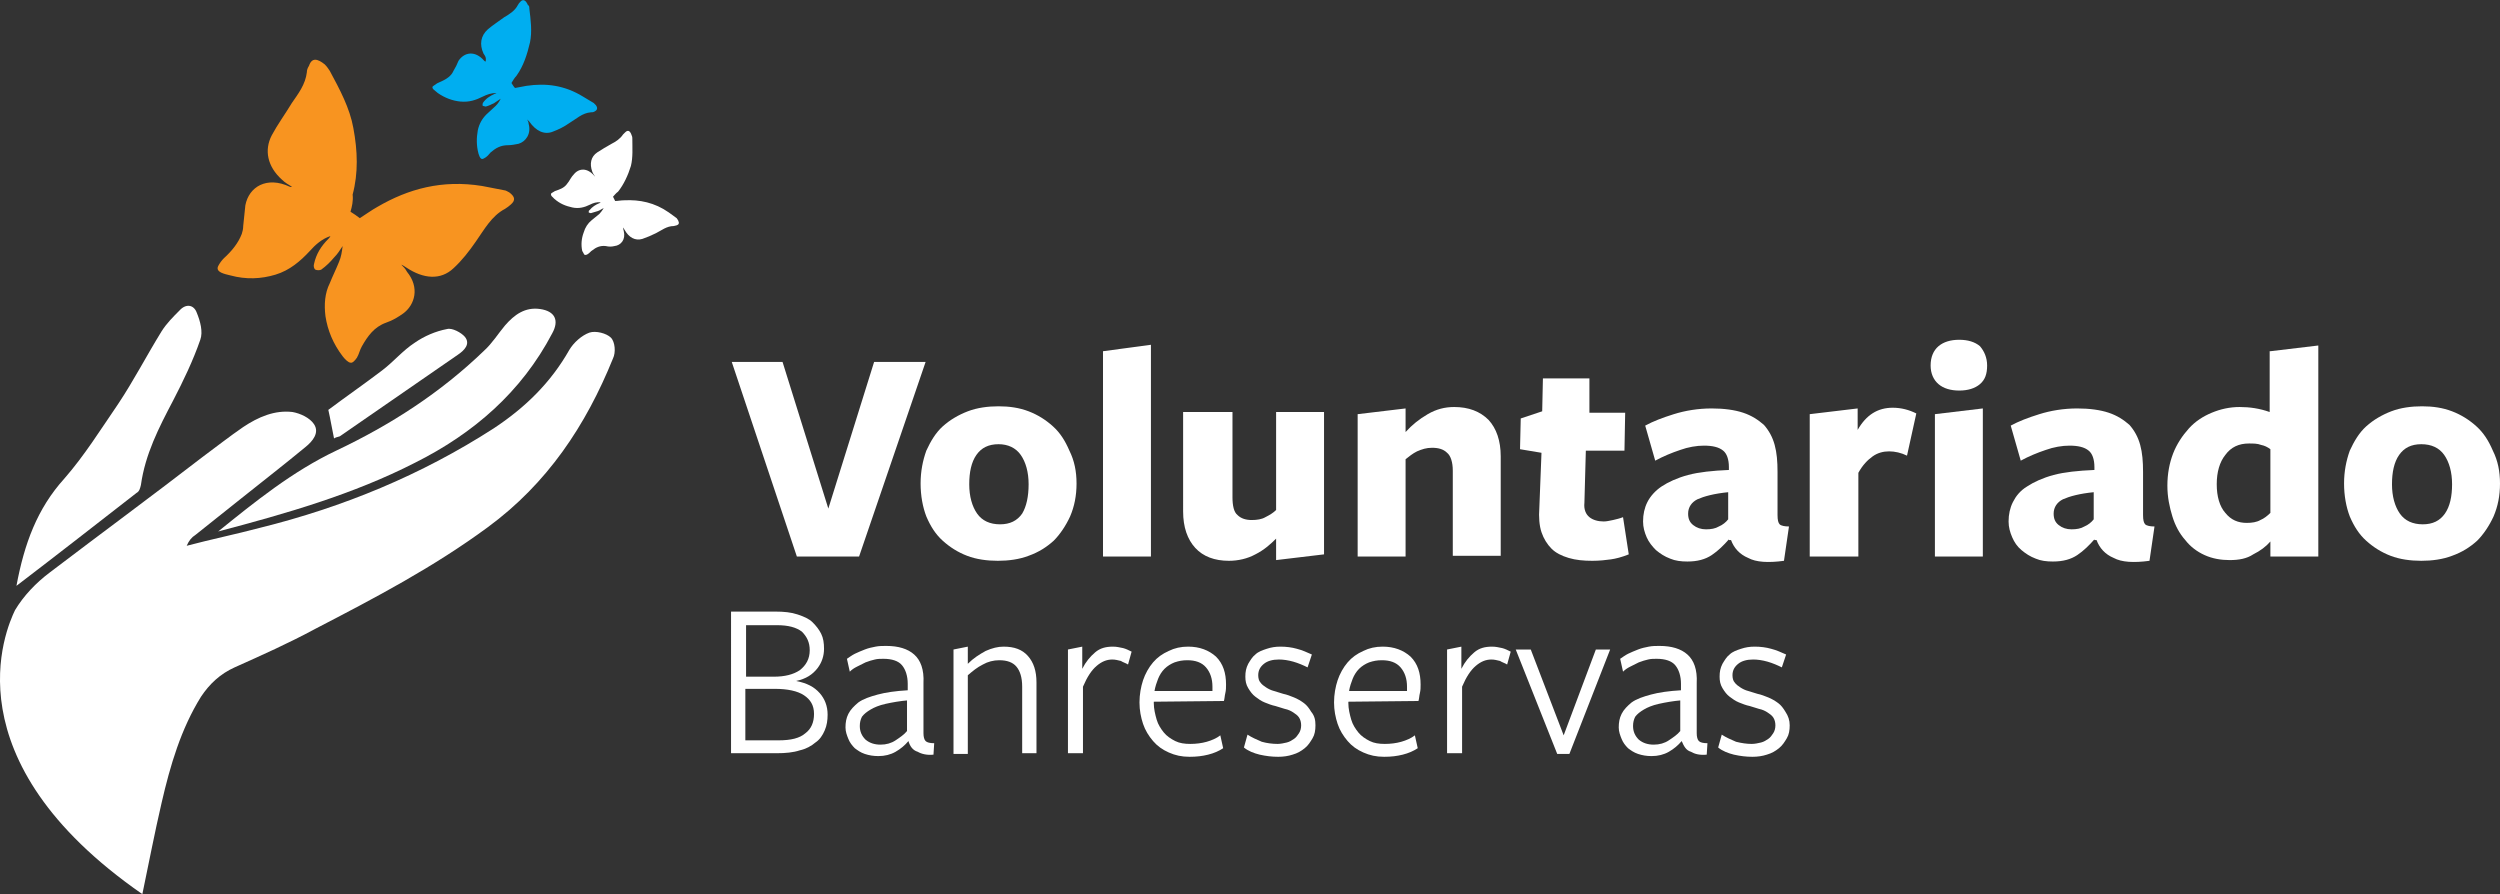 <!-- Generator: Adobe Illustrator 25.2.3, SVG Export Plug-In  -->
<svg version="1.1" xmlns="http://www.w3.org/2000/svg" xmlns:xlink="http://www.w3.org/1999/xlink" x="0px" y="0px" width="349.5px"
	 height="125px" viewBox="0 0 349.5 125" overflow="visible" enable-background="new 0 0 349.5 125" xml:space="preserve">
<rect x="0" y="0" width="349.5" height="125" fill="#333333" stroke="none"/>
<defs>
</defs>
<g>
	<g>
		<path fill="#F89420" d="M49,29.6c0.5,0.3,0.9,0.6,1.3,0.9c0.8-0.5,1.6-1.1,2.5-1.6c4.3-2.5,9-3.8,14.6-2.9c1,0.2,2.1,0.4,3.1,0.6
			c0.2,0,0.5,0.2,0.7,0.3c0.8,0.6,0.9,1.1,0.2,1.7c-0.2,0.2-0.5,0.4-0.8,0.6c-1.9,1-2.9,2.9-4.1,4.6c-0.9,1.3-1.9,2.6-3.1,3.7
			c-1.8,1.7-4.2,1.5-6.6-0.1c-0.2-0.1-0.4-0.3-0.7-0.4c0.3,0.3,0.6,0.6,0.8,1c1.8,2.2,1.1,4.6-0.5,5.8c-0.7,0.5-1.5,1-2.4,1.3
			c-1.7,0.6-2.6,1.9-3.4,3.3c-0.3,0.5-0.4,1.1-0.7,1.6c-0.2,0.3-0.6,0.8-0.9,0.7c-0.3,0-0.8-0.5-1.1-0.9c-1.3-1.7-2.1-3.6-2.4-5.6
			c-0.2-1.6-0.1-3.2,0.6-4.6c0.4-1,0.9-2,1.3-3c0.3-0.7,0.4-1.4,0.5-2.2c-0.4,0.6-0.7,1.1-1.2,1.6c-0.5,0.6-1.1,1.2-1.8,1.7
			c-0.2,0.1-0.6,0.1-0.8,0c-0.2-0.1-0.3-0.5-0.2-0.8c0.3-1.4,1-2.5,2-3.5c0.1-0.1,0.2-0.2,0.3-0.4c-1.2,0.4-2.1,1.2-2.9,2.1
			c-1.3,1.4-2.8,2.7-4.8,3.3c-2,0.6-4.1,0.7-6.3,0.1c-0.4-0.1-0.9-0.2-1.3-0.4c-0.4-0.2-0.6-0.5-0.4-0.9c0.2-0.4,0.5-0.8,0.8-1.1
			c1.1-1,2-2.1,2.5-3.4c0.1-0.3,0.2-0.7,0.2-1.1c0.1-1,0.2-1.9,0.3-2.9c0.5-2.6,3-4.1,6.2-2.6c0.1,0,0.2,0.1,0.3,0
			c-0.5-0.3-1-0.6-1.4-1c-2-1.8-2.5-4.1-1.4-6.2c0.8-1.5,1.9-3,2.8-4.5c0.9-1.3,1.9-2.6,2.1-4.3c0-0.3,0.1-0.6,0.3-0.9
			c0.4-1.2,1.2-1,2.2-0.2c0.3,0.3,0.5,0.6,0.7,0.9c1.4,2.6,2.8,5.2,3.3,8c0.6,3.2,0.7,6.3-0.1,9.3C49.4,28.1,49.2,28.9,49,29.6"/>
		<path fill="#00AEF0" d="M71.5,11.6c0.2,0.3,0.3,0.5,0.5,0.7c0.5-0.1,1-0.2,1.6-0.3c2.7-0.4,5.3-0.1,7.9,1.5c0.5,0.3,1,0.6,1.5,0.9
			c0.1,0.1,0.2,0.2,0.3,0.3c0.3,0.4,0.2,0.7-0.2,0.9c-0.2,0.1-0.3,0.1-0.5,0.1c-1.2,0.1-2,0.9-3,1.5c-0.7,0.5-1.5,0.9-2.3,1.2
			c-1.2,0.5-2.4-0.1-3.3-1.4c-0.1-0.1-0.2-0.2-0.3-0.3c0.1,0.2,0.2,0.4,0.2,0.6c0.4,1.4-0.4,2.5-1.4,2.8c-0.5,0.1-1,0.2-1.5,0.2
			c-1,0-1.7,0.4-2.4,1c-0.2,0.2-0.4,0.5-0.7,0.7c-0.2,0.1-0.4,0.3-0.6,0.2c-0.2-0.1-0.3-0.4-0.4-0.7c-0.3-1.1-0.3-2.2-0.1-3.3
			c0.2-0.9,0.6-1.6,1.2-2.2c0.4-0.4,0.9-0.8,1.3-1.2c0.3-0.3,0.5-0.6,0.7-1c-0.3,0.2-0.6,0.4-0.9,0.6c-0.4,0.2-0.8,0.4-1.2,0.5
			c-0.1,0-0.3-0.1-0.4-0.1c-0.1-0.1,0-0.3,0-0.4c0.4-0.6,1-1,1.7-1.3c0.1,0,0.2-0.1,0.2-0.1c-0.7,0-1.3,0.2-1.9,0.5
			c-1,0.5-1.9,0.8-3.1,0.7c-1.1-0.1-2.2-0.5-3.2-1.2c-0.2-0.2-0.4-0.3-0.6-0.5c-0.2-0.2-0.2-0.4,0-0.5c0.2-0.1,0.4-0.3,0.6-0.4
			c0.7-0.3,1.4-0.6,1.9-1.2c0.1-0.1,0.2-0.3,0.3-0.5c0.3-0.5,0.5-0.9,0.7-1.4c0.8-1.2,2.3-1.5,3.6,0c0,0,0.1,0.1,0.2,0.1
			C68,8,67.8,7.8,67.6,7.5C67,6.2,67.2,5,68.2,4.1c0.7-0.6,1.5-1.1,2.3-1.7C71.2,2,72,1.5,72.4,0.7c0.1-0.2,0.2-0.3,0.3-0.4
			c0.4-0.5,0.8-0.3,1.1,0.4C74,0.8,74,1,74,1.2c0.2,1.6,0.4,3.2,0.1,4.7c-0.4,1.7-0.9,3.3-1.9,4.7C71.9,10.9,71.7,11.3,71.5,11.6"/>
		<path fill="#FFFFFF" d="M85.7,27.5c0.1,0.2,0.2,0.4,0.3,0.6c0.4,0,0.8-0.1,1.3-0.1c2.1-0.1,4.2,0.3,6.2,1.7
			c0.4,0.3,0.7,0.5,1.1,0.8c0.1,0.1,0.1,0.2,0.2,0.3c0.2,0.4,0.1,0.6-0.2,0.7c-0.1,0-0.3,0.1-0.4,0.1c-1,0-1.7,0.6-2.5,1
			c-0.6,0.3-1.3,0.6-1.9,0.8c-1,0.3-1.9-0.2-2.5-1.3c-0.1-0.1-0.1-0.2-0.2-0.3c0,0.2,0.1,0.4,0.1,0.5c0.3,1.2-0.4,2-1.3,2.1
			c-0.4,0.1-0.8,0.1-1.2,0c-0.8-0.1-1.4,0.2-1.9,0.6c-0.2,0.1-0.4,0.4-0.6,0.5c-0.1,0.1-0.4,0.2-0.5,0.1c-0.1-0.1-0.2-0.4-0.3-0.5
			c-0.2-0.9-0.1-1.8,0.2-2.6c0.2-0.7,0.6-1.3,1.1-1.7c0.4-0.3,0.7-0.6,1.1-0.9c0.2-0.2,0.4-0.5,0.6-0.8c-0.3,0.1-0.5,0.3-0.8,0.4
			c-0.3,0.1-0.7,0.2-1,0.3c-0.1,0-0.3-0.1-0.3-0.1c0-0.1,0-0.3,0.1-0.3c0.4-0.5,0.9-0.8,1.4-1c0.1,0,0.1-0.1,0.2-0.1
			c-0.6-0.1-1.1,0.1-1.5,0.3C81.7,29,80.9,29.2,80,29c-0.9-0.2-1.7-0.5-2.5-1.2c-0.1-0.1-0.3-0.3-0.4-0.4c-0.1-0.2-0.1-0.3,0-0.4
			c0.2-0.1,0.3-0.2,0.5-0.3c0.6-0.2,1.2-0.4,1.6-0.9c0.1-0.1,0.2-0.3,0.3-0.4c0.2-0.3,0.4-0.7,0.7-1c0.7-0.9,1.9-1,2.9,0.2
			c0,0,0.1,0.1,0.1,0.1c-0.1-0.2-0.3-0.4-0.4-0.7c-0.4-1.1-0.2-2.1,0.7-2.7c0.6-0.4,1.3-0.8,2-1.2c0.6-0.3,1.2-0.7,1.6-1.3
			c0.1-0.1,0.2-0.2,0.3-0.3c0.4-0.4,0.7-0.2,0.9,0.4c0.1,0.2,0.1,0.3,0.1,0.5c0,1.3,0.1,2.6-0.2,3.8c-0.4,1.3-1,2.6-1.8,3.6
			C86.1,27,85.9,27.3,85.7,27.5"/>
		<path fill="#FFFFFF" d="M30.5,74.3C35.7,70.1,40.9,65.9,47,63c7.6-3.6,14.6-8.1,20.7-14c1.1-1,1.9-2.3,2.9-3.5
			c1.3-1.5,2.8-2.6,4.9-2.3c2.1,0.3,2.7,1.6,1.7,3.4c-4.3,8.2-11,14-19.2,18.1C49.4,69.1,40,71.8,30.5,74.3"/>
		<path fill="#FFFFFF" d="M2.3,81.9C3.4,76,5.2,71.1,9,66.9c2.8-3.2,5.1-6.9,7.5-10.4c2.2-3.3,4-6.8,6.1-10.2c0.7-1.1,1.6-2,2.5-2.9
			c0.9-1,2-0.8,2.4,0.3c0.5,1.2,0.9,2.7,0.5,3.8c-1,2.9-2.4,5.8-3.8,8.5c-2,3.8-3.9,7.5-4.5,11.8c-0.1,0.4-0.2,0.9-0.6,1.1
			C13.7,73.1,8.2,77.4,2.3,81.9"/>
		<path fill="#FFFFFF" d="M46.7,61.3c-0.3-1.4-0.5-2.7-0.8-4c2.4-1.8,5-3.6,7.5-5.5c1.6-1.2,2.9-2.8,4.6-3.9
			c1.3-0.9,2.9-1.6,4.5-1.9c0.7-0.2,2,0.5,2.5,1.1c0.8,1-0.1,1.9-1,2.5c-5.5,3.8-11,7.6-16.5,11.4C47.1,61.1,46.8,61.2,46.7,61.3"/>
		<path fill="#FFFFFF" d="M85.4,47.2c-0.6-0.6-2.1-1-3-0.7c-1.1,0.4-2.2,1.4-2.8,2.4c-2.6,4.6-6.2,8.1-10.6,11
			c-10.1,6.5-21,11-32.7,13.9c-3.4,0.9-6.8,1.6-10.2,2.5c0.3-0.7,0.7-1.2,1.2-1.5c2.1-1.7,4.3-3.4,6.4-5.1c3-2.4,6.1-4.8,9-7.2
			c1-0.8,2-2,1.2-3.2c-0.6-0.9-1.9-1.5-3-1.7c-2.5-0.3-4.8,0.7-6.9,2.1c-1.9,1.3-3.8,2.8-5.7,4.2C21.3,69.3,14.1,74.6,7,80
			c-2,1.5-3.7,3.3-4.9,5.3C0.8,88-7.2,106.2,19.9,125c0.9-4.3,1.7-8.5,2.7-12.8c1.2-5.2,2.7-10.3,5.5-14.8c1.2-1.8,2.7-3.2,4.7-4.1
			c3.8-1.7,7.6-3.4,11.3-5.4c8.3-4.3,16.5-8.6,24.1-14.2c8.3-6.1,13.7-14.2,17.5-23.6C86.1,49.3,86,47.8,85.4,47.2"/>
	</g>
	<g>
		<polygon fill="#FFFFFF" points="120.1,77.8 111.4,77.8 102.3,50.6 109.4,50.6 115.8,71.1 122.2,50.6 129.4,50.6 		"/>
		<g>
			<path fill="#FFFFFF" d="M143.8,67.7c0-1.7-0.4-3.1-1.1-4.1c-0.7-1-1.8-1.5-3.1-1.5c-1.4,0-2.4,0.5-3.1,1.5c-0.7,1-1,2.4-1,4.1
				c0,1.7,0.4,3.1,1.1,4.1c0.7,1,1.8,1.5,3.2,1.5c1.4,0,2.4-0.5,3.1-1.5C143.5,70.8,143.8,69.4,143.8,67.7 M150.5,67.6
				c0,1.7-0.3,3.2-0.9,4.6c-0.6,1.3-1.4,2.5-2.3,3.4c-1,0.9-2.1,1.6-3.5,2.1c-1.3,0.5-2.8,0.7-4.3,0.7c-1.5,0-3-0.2-4.3-0.7
				c-1.3-0.5-2.4-1.2-3.4-2.1c-1-0.9-1.7-2-2.3-3.4c-0.5-1.3-0.8-2.9-0.8-4.6c0-1.7,0.3-3.2,0.8-4.6c0.6-1.3,1.3-2.5,2.3-3.4
				c1-0.9,2.2-1.6,3.5-2.1c1.3-0.5,2.8-0.7,4.3-0.7c1.5,0,2.9,0.2,4.2,0.7c1.3,0.5,2.4,1.2,3.4,2.1c1,0.9,1.7,2,2.3,3.4
				C150.2,64.4,150.5,65.9,150.5,67.6"/>
		</g>
		<polygon fill="#FFFFFF" points="154.2,77.8 154.2,49.1 160.9,48.2 160.9,77.8 		"/>
		<path fill="#FFFFFF" d="M172.3,57.6v11.9c0,1.2,0.2,2.1,0.7,2.5c0.5,0.5,1.2,0.7,2,0.7c0.7,0,1.4-0.1,1.9-0.4
			c0.6-0.3,1.1-0.6,1.5-1V57.6h6.7v19.9l-6.7,0.8v-3c-0.8,0.8-1.7,1.6-2.9,2.2c-1.1,0.6-2.4,0.9-3.7,0.9c-2,0-3.6-0.6-4.7-1.8
			c-1.1-1.2-1.7-2.9-1.7-5.1V57.6H172.3z"/>
		<path fill="#FFFFFF" d="M203.1,77.8V65.8c0-1.2-0.3-2.1-0.8-2.5c-0.5-0.5-1.2-0.7-2.1-0.7c-0.8,0-1.4,0.2-2.1,0.5
			c-0.6,0.3-1.1,0.7-1.6,1.1v13.6h-6.7V57.9l6.7-0.8l0,3.3c0.9-1,1.9-1.8,3.1-2.5c1.2-0.7,2.4-1,3.7-1c2,0,3.6,0.6,4.8,1.8
			c1.1,1.2,1.7,2.9,1.7,5.1v13.9H203.1z"/>
		<path fill="#FFFFFF" d="M225.2,78.2c-0.7,0.1-1.6,0.2-2.6,0.2c-1.2,0-2.3-0.1-3.3-0.4c-1-0.3-1.8-0.7-2.4-1.3
			c-0.6-0.6-1.1-1.4-1.4-2.3c-0.3-0.9-0.4-2.1-0.3-3.4l0.3-7.7l-3-0.5l0.1-4.3l3-1l0.1-4.6h6.5l0,4.8h5l-0.1,5.3h-5.4l-0.2,7.3
			c-0.1,0.9,0.2,1.6,0.7,2c0.5,0.4,1.2,0.6,2,0.6c0.4,0,0.8-0.1,1.3-0.2c0.4-0.1,0.9-0.2,1.4-0.4l0.8,5.2
			C226.7,77.9,225.9,78.1,225.2,78.2"/>
		<path fill="#FFFFFF" d="M241.7,68.8c-2.1,0.2-3.5,0.6-4.4,1c-0.8,0.4-1.3,1.1-1.3,2c0,0.7,0.2,1.2,0.7,1.6
			c0.5,0.4,1.1,0.6,1.8,0.6c0.7,0,1.3-0.1,1.8-0.4c0.5-0.2,1-0.6,1.3-1V68.8z M241.7,75.4c-0.7,0.8-1.5,1.6-2.4,2.2
			c-0.9,0.6-2,0.9-3.4,0.9c-0.9,0-1.7-0.1-2.4-0.4c-0.8-0.3-1.4-0.7-2-1.2c-0.5-0.5-1-1.1-1.3-1.8c-0.3-0.7-0.5-1.4-0.5-2.2
			c0-1,0.2-1.9,0.6-2.7c0.4-0.8,1.1-1.6,2-2.2c0.9-0.6,2.2-1.2,3.7-1.6c1.5-0.4,3.4-0.6,5.7-0.7v-0.4c0-1.1-0.3-1.9-0.8-2.3
			c-0.6-0.5-1.5-0.7-2.7-0.7c-1,0-2.2,0.2-3.3,0.6c-1.2,0.4-2.4,0.9-3.5,1.5l-1.4-4.9c1.1-0.6,2.4-1.1,4-1.6
			c1.6-0.5,3.4-0.8,5.3-0.8c1.7,0,3.2,0.2,4.4,0.6c1.2,0.4,2.1,1,2.9,1.7c0.7,0.8,1.2,1.7,1.5,2.8c0.3,1.1,0.4,2.3,0.4,3.8l0,6
			c0,0.7,0.1,1.1,0.3,1.3c0.2,0.2,0.7,0.3,1.3,0.3l-0.7,4.8c-2.2,0.3-3.9,0.2-5-0.4c-1.2-0.5-2-1.4-2.4-2.5H241.7z"/>
		<path fill="#FFFFFF" d="M259.8,77.8H253V57.9l6.7-0.8v3c1.2-2.1,2.8-3.1,4.9-3.1c1.2,0,2.3,0.3,3.3,0.8l-1.3,5.9
			c-0.8-0.4-1.7-0.6-2.5-0.6c-0.8,0-1.6,0.2-2.3,0.7c-0.7,0.5-1.4,1.2-2,2.3V77.8z"/>
		<path fill="#FFFFFF" d="M270.5,77.8V57.9l6.7-0.8v20.7H270.5z M277.8,51.1c0,1.2-0.3,2-1,2.6c-0.7,0.6-1.7,0.9-2.9,0.9
			c-1.2,0-2.2-0.3-2.9-0.9c-0.7-0.6-1.1-1.5-1.1-2.6c0-1.2,0.4-2.1,1.1-2.7c0.7-0.6,1.7-0.9,2.9-0.9c1.2,0,2.2,0.3,2.9,0.9
			C277.4,49.1,277.8,50,277.8,51.1"/>
		<path fill="#FFFFFF" d="M292.8,68.8c-2.1,0.2-3.5,0.6-4.4,1c-0.8,0.4-1.3,1.1-1.3,2c0,0.7,0.2,1.2,0.7,1.6
			c0.5,0.4,1.1,0.6,1.8,0.6c0.7,0,1.3-0.1,1.8-0.4c0.5-0.2,1-0.6,1.3-1V68.8z M292.8,75.4c-0.7,0.8-1.5,1.6-2.4,2.2
			c-0.9,0.6-2,0.9-3.4,0.9c-0.9,0-1.7-0.1-2.4-0.4c-0.8-0.3-1.4-0.7-2-1.2c-0.6-0.5-1-1.1-1.3-1.8c-0.3-0.7-0.5-1.4-0.5-2.2
			c0-1,0.2-1.9,0.6-2.7c0.4-0.8,1-1.6,2-2.2c0.9-0.6,2.2-1.2,3.7-1.6c1.5-0.4,3.4-0.6,5.7-0.7v-0.4c0-1.1-0.3-1.9-0.8-2.3
			c-0.6-0.5-1.5-0.7-2.7-0.7c-1,0-2.2,0.2-3.3,0.6c-1.2,0.4-2.4,0.9-3.5,1.5l-1.4-4.9c1.1-0.6,2.4-1.1,4-1.6
			c1.6-0.5,3.4-0.8,5.3-0.8c1.7,0,3.2,0.2,4.4,0.6c1.2,0.4,2.1,1,2.9,1.7c0.7,0.8,1.2,1.7,1.5,2.8c0.3,1.1,0.4,2.3,0.4,3.8l0,6
			c0,0.7,0.1,1.1,0.3,1.3c0.2,0.2,0.7,0.3,1.3,0.3l-0.7,4.8c-2.2,0.3-3.9,0.2-5-0.4c-1.2-0.5-2-1.4-2.4-2.5H292.8z"/>
		<path fill="#FFFFFF" d="M317.4,62.8c-0.4-0.3-0.8-0.5-1.3-0.6c-0.5-0.2-1.1-0.2-1.7-0.2c-1.4,0-2.5,0.5-3.3,1.6
			c-0.8,1-1.2,2.4-1.2,4.1c0,1.7,0.4,3.1,1.2,4c0.8,1,1.8,1.4,3,1.4c0.7,0,1.4-0.1,1.9-0.4c0.5-0.2,1-0.6,1.4-1V62.8z M317.4,49.1
			l6.7-0.8v29.5h-6.7l0-2.1c-0.6,0.7-1.4,1.3-2.4,1.8c-0.9,0.6-2,0.8-3.3,0.8c-1.2,0-2.4-0.2-3.5-0.7c-1.1-0.5-2-1.2-2.7-2.1
			c-0.8-0.9-1.4-2-1.8-3.3c-0.4-1.3-0.7-2.7-0.7-4.3c0-1.7,0.3-3.2,0.8-4.5c0.5-1.3,1.3-2.5,2.2-3.5c0.9-1,2-1.7,3.2-2.2
			c1.2-0.5,2.5-0.8,3.9-0.8c1.4,0,2.8,0.2,4.2,0.7V49.1z"/>
		<path fill="#FFFFFF" d="M342.8,67.7c0-1.7-0.4-3.1-1.1-4.1c-0.7-1-1.8-1.5-3.2-1.5c-1.4,0-2.4,0.5-3.1,1.5c-0.7,1-1,2.4-1,4.1
			c0,1.7,0.4,3.1,1.1,4.1c0.7,1,1.8,1.5,3.2,1.5c1.4,0,2.4-0.5,3.1-1.5C342.5,70.8,342.8,69.4,342.8,67.7 M349.5,67.6
			c0,1.7-0.3,3.2-0.9,4.6c-0.6,1.3-1.4,2.5-2.3,3.4c-1,0.9-2.1,1.6-3.5,2.1c-1.3,0.5-2.8,0.7-4.3,0.7c-1.5,0-3-0.2-4.3-0.7
			c-1.3-0.5-2.4-1.2-3.4-2.1s-1.7-2-2.3-3.4c-0.5-1.3-0.8-2.9-0.8-4.6c0-1.7,0.3-3.2,0.8-4.6c0.6-1.3,1.3-2.5,2.3-3.4
			c1-0.9,2.2-1.6,3.5-2.1c1.3-0.5,2.8-0.7,4.3-0.7c1.5,0,2.9,0.2,4.2,0.7c1.3,0.5,2.4,1.2,3.4,2.1c1,0.9,1.7,2,2.3,3.4
			C349.2,64.4,349.5,65.9,349.5,67.6"/>
	</g>
	<g>
		<path fill="#FFFFFF" d="M113.8,99.8c0-1.2-0.5-2-1.4-2.6c-0.9-0.6-2.3-0.9-4.1-0.9h-4.1v7.2h4.6c1.8,0,3-0.3,3.8-1
			C113.4,101.9,113.8,101,113.8,99.8 M113.2,90.9c0-1.1-0.4-1.9-1.1-2.6c-0.8-0.6-1.9-0.9-3.5-0.9h-4.3v7.2h3.9
			c1.5,0,2.7-0.3,3.6-0.9C112.7,93,113.2,92.1,113.2,90.9 M111.3,95.2c1.5,0.3,2.5,0.8,3.3,1.7c0.7,0.8,1.1,1.8,1.1,3
			c0,0.8-0.1,1.5-0.4,2.2c-0.3,0.7-0.7,1.3-1.3,1.7c-0.6,0.5-1.3,0.9-2.2,1.1c-0.9,0.3-2,0.4-3.2,0.4h-6.4V85.5h6.2
			c1.2,0,2.2,0.1,3.1,0.4c0.9,0.3,1.6,0.6,2.1,1.1c0.5,0.5,0.9,1,1.2,1.6c0.3,0.6,0.4,1.3,0.4,2.1c0,1-0.3,1.9-0.9,2.7
			C113.6,94.3,112.7,94.9,111.3,95.2"/>
		<path fill="#FFFFFF" d="M127,97.9c-1.2,0.1-2.3,0.3-3.2,0.5c-0.9,0.2-1.6,0.5-2.1,0.8c-0.5,0.3-0.9,0.6-1.2,1
			c-0.2,0.4-0.3,0.8-0.3,1.3c0,0.8,0.3,1.4,0.8,1.9c0.6,0.5,1.3,0.7,2.1,0.7c0.8,0,1.5-0.2,2.1-0.6c0.6-0.4,1.2-0.8,1.6-1.3V97.9z
			 M127,103.6c-0.5,0.6-1.1,1.1-1.8,1.5c-0.7,0.4-1.5,0.6-2.4,0.6c-0.7,0-1.3-0.1-1.9-0.3c-0.6-0.2-1-0.5-1.4-0.8
			c-0.4-0.4-0.7-0.8-0.9-1.3c-0.2-0.5-0.4-1-0.4-1.6c0-0.7,0.1-1.3,0.4-1.9c0.3-0.6,0.8-1.1,1.4-1.6c0.7-0.5,1.6-0.8,2.7-1.1
			c1.1-0.3,2.5-0.5,4.2-0.6v-0.9c0-1.1-0.3-2-0.8-2.6c-0.5-0.6-1.4-0.9-2.6-0.9c-0.4,0-0.8,0-1.2,0.1c-0.4,0.1-0.8,0.2-1.3,0.4
			c-0.4,0.2-0.8,0.4-1.2,0.6c-0.4,0.2-0.7,0.4-1,0.7l-0.4-1.8c0.3-0.2,0.7-0.5,1.1-0.7c0.4-0.2,0.9-0.4,1.4-0.6
			c0.5-0.2,1-0.3,1.5-0.4c0.5-0.1,1-0.1,1.5-0.1c1.7,0,3,0.4,3.9,1.2c0.9,0.8,1.4,2.1,1.3,4v7c0,0.5,0.1,0.9,0.3,1.1
			c0.2,0.2,0.6,0.3,1.2,0.3l-0.1,1.6c-0.9,0.1-1.7-0.1-2.2-0.4C127.6,104.9,127.2,104.3,127,103.6L127,103.6z"/>
		<path fill="#FFFFFF" d="M142.9,105.3V96c0-1.3-0.3-2.2-0.8-2.8c-0.5-0.6-1.3-0.9-2.4-0.9c-0.8,0-1.6,0.2-2.3,0.6
			c-0.8,0.4-1.4,0.9-2.1,1.5v11h-2V90.8l2-0.4l0,2.4c0.8-0.8,1.6-1.3,2.5-1.8c0.9-0.4,1.7-0.6,2.5-0.6c1.5,0,2.6,0.4,3.4,1.3
			c0.8,0.9,1.2,2.1,1.2,3.7v9.9H142.9z"/>
		<path fill="#FFFFFF" d="M151.3,105.3h-2V90.8l2-0.4v3.1c0.5-1,1.1-1.7,1.8-2.3c0.7-0.6,1.5-0.8,2.5-0.8c0.5,0,0.9,0.1,1.4,0.2
			c0.4,0.1,0.8,0.3,1.2,0.5l-0.5,1.8c-0.3-0.2-0.7-0.3-1-0.5c-0.4-0.1-0.8-0.2-1.2-0.2c-0.8,0-1.5,0.3-2.2,0.9
			c-0.7,0.6-1.3,1.5-1.9,2.9V105.3z"/>
		<path fill="#FFFFFF" d="M169.5,96.6c0-0.1,0-0.2,0-0.3v-0.3c0-1.1-0.3-2-0.9-2.7c-0.6-0.7-1.5-1-2.6-1c-0.7,0-1.2,0.1-1.8,0.3
			c-0.5,0.2-1,0.5-1.4,0.9c-0.4,0.4-0.7,0.9-0.9,1.4c-0.2,0.5-0.4,1.1-0.5,1.7L169.5,96.6z M161.3,98.3c0,0.8,0.2,1.6,0.4,2.3
			c0.2,0.7,0.6,1.3,1,1.8c0.4,0.5,1,0.9,1.6,1.2c0.6,0.3,1.3,0.4,2.1,0.4c0.8,0,1.6-0.1,2.3-0.3c0.7-0.2,1.4-0.5,1.9-0.9l0.4,1.8
			c-0.6,0.4-1.3,0.7-2.1,0.9c-0.8,0.2-1.6,0.3-2.6,0.3c-1.1,0-2-0.2-2.9-0.6c-0.9-0.4-1.6-0.9-2.2-1.6c-0.6-0.7-1.1-1.5-1.4-2.4
			c-0.3-0.9-0.5-1.9-0.5-3c0-1.1,0.2-2.2,0.5-3.1c0.3-0.9,0.8-1.8,1.4-2.5c0.6-0.7,1.3-1.2,2.2-1.6c0.8-0.4,1.7-0.6,2.7-0.6
			c1.6,0,2.9,0.5,3.9,1.4c1,1,1.4,2.3,1.4,3.9c0,0.4,0,0.8-0.1,1.2c-0.1,0.4-0.1,0.8-0.2,1.1l-9.8,0.1V98.3z"/>
		<path fill="#FFFFFF" d="M183.9,101.4c0,0.7-0.1,1.3-0.4,1.8c-0.3,0.5-0.6,1-1.1,1.4c-0.5,0.4-1,0.7-1.7,0.9
			c-0.6,0.2-1.3,0.3-2,0.3c-0.9,0-1.7-0.1-2.6-0.3c-0.8-0.2-1.6-0.5-2.2-1l0.5-1.8c0.6,0.4,1.3,0.7,2,1c0.7,0.2,1.5,0.3,2.2,0.3
			c0.4,0,0.9-0.1,1.3-0.2c0.4-0.1,0.7-0.3,1-0.5c0.3-0.2,0.5-0.5,0.7-0.8c0.2-0.3,0.3-0.7,0.3-1.1c0-0.4-0.1-0.8-0.3-1.1
			c-0.2-0.3-0.5-0.5-0.8-0.7c-0.3-0.2-0.7-0.4-1.2-0.5c-0.4-0.1-0.9-0.3-1.3-0.4c-0.5-0.1-1-0.3-1.5-0.5c-0.5-0.2-0.9-0.5-1.3-0.8
			c-0.4-0.3-0.7-0.7-1-1.2c-0.3-0.5-0.4-1-0.4-1.6c0-0.7,0.1-1.2,0.4-1.8c0.3-0.5,0.6-1,1-1.3c0.4-0.4,1-0.6,1.6-0.8
			c0.6-0.2,1.2-0.3,1.9-0.3c0.8,0,1.6,0.1,2.3,0.3c0.8,0.2,1.4,0.5,2.1,0.8l-0.6,1.8c-0.6-0.3-1.3-0.6-2-0.8c-0.7-0.2-1.4-0.3-2-0.3
			c-0.9,0-1.6,0.2-2.1,0.6c-0.5,0.4-0.8,0.9-0.8,1.6c0,0.4,0.1,0.8,0.3,1c0.2,0.3,0.5,0.5,0.8,0.7c0.3,0.2,0.7,0.4,1.1,0.5
			c0.4,0.1,0.9,0.3,1.3,0.4c0.5,0.1,1,0.3,1.5,0.5c0.5,0.2,1,0.5,1.4,0.8c0.4,0.3,0.7,0.7,1,1.2
			C183.8,100.1,183.9,100.7,183.9,101.4"/>
		<path fill="#FFFFFF" d="M196.7,96.6c0-0.1,0-0.2,0-0.3v-0.3c0-1.1-0.3-2-0.9-2.7c-0.6-0.7-1.5-1-2.6-1c-0.7,0-1.2,0.1-1.8,0.3
			c-0.5,0.2-1,0.5-1.4,0.9c-0.4,0.4-0.7,0.9-0.9,1.4c-0.2,0.5-0.4,1.1-0.5,1.7L196.7,96.6z M188.5,98.3c0,0.8,0.2,1.6,0.4,2.3
			c0.2,0.7,0.6,1.3,1,1.8s1,0.9,1.6,1.2c0.6,0.3,1.3,0.4,2.1,0.4c0.8,0,1.6-0.1,2.3-0.3c0.7-0.2,1.4-0.5,1.9-0.9l0.4,1.8
			c-0.6,0.4-1.3,0.7-2.1,0.9c-0.8,0.2-1.6,0.3-2.6,0.3c-1.1,0-2-0.2-2.9-0.6c-0.9-0.4-1.6-0.9-2.2-1.6c-0.6-0.7-1.1-1.5-1.4-2.4
			c-0.3-0.9-0.5-1.9-0.5-3c0-1.1,0.2-2.2,0.5-3.1c0.3-0.9,0.8-1.8,1.4-2.5c0.6-0.7,1.3-1.2,2.2-1.6c0.8-0.4,1.7-0.6,2.7-0.6
			c1.6,0,2.9,0.5,3.9,1.4c1,1,1.4,2.3,1.4,3.9c0,0.4,0,0.8-0.1,1.2c-0.1,0.4-0.1,0.8-0.2,1.1l-9.8,0.1V98.3z"/>
		<path fill="#FFFFFF" d="M204.3,105.3h-2V90.8l2-0.4v3.1c0.5-1,1.1-1.7,1.8-2.3c0.7-0.6,1.5-0.8,2.5-0.8c0.5,0,0.9,0.1,1.4,0.2
			c0.4,0.1,0.8,0.3,1.2,0.5l-0.5,1.8c-0.3-0.2-0.7-0.3-1-0.5c-0.4-0.1-0.8-0.2-1.2-0.2c-0.8,0-1.5,0.3-2.2,0.9
			c-0.7,0.6-1.3,1.5-1.9,2.9V105.3z"/>
		<polygon fill="#FFFFFF" points="219.4,105.4 217.7,105.4 211.9,90.8 214,90.8 218.6,102.8 223.1,90.8 225.1,90.8 		"/>
		<g>
			<path fill="#FFFFFF" d="M235.1,97.9c-1.2,0.1-2.3,0.3-3.2,0.5c-0.9,0.2-1.6,0.5-2.1,0.8c-0.5,0.3-0.9,0.6-1.2,1
				c-0.2,0.4-0.3,0.8-0.3,1.3c0,0.8,0.3,1.4,0.8,1.9c0.6,0.5,1.3,0.7,2.1,0.7c0.8,0,1.5-0.2,2.1-0.6c0.6-0.4,1.2-0.8,1.6-1.3V97.9z
				 M235.1,103.6c-0.5,0.6-1.1,1.1-1.8,1.5c-0.7,0.4-1.5,0.6-2.4,0.6c-0.7,0-1.3-0.1-1.9-0.3c-0.6-0.2-1-0.5-1.4-0.8
				c-0.4-0.4-0.7-0.8-0.9-1.3c-0.2-0.5-0.4-1-0.4-1.6c0-0.7,0.1-1.3,0.4-1.9c0.3-0.6,0.8-1.1,1.4-1.6c0.7-0.5,1.6-0.8,2.7-1.1
				c1.1-0.3,2.5-0.5,4.2-0.6v-0.9c0-1.1-0.3-2-0.8-2.6c-0.5-0.6-1.4-0.9-2.6-0.9c-0.4,0-0.8,0-1.2,0.1c-0.4,0.1-0.8,0.2-1.3,0.4
				c-0.4,0.2-0.8,0.4-1.2,0.6c-0.4,0.2-0.7,0.4-1,0.7l-0.4-1.8c0.3-0.2,0.7-0.5,1.1-0.7c0.4-0.2,0.9-0.4,1.4-0.6
				c0.5-0.2,1-0.3,1.5-0.4c0.5-0.1,1-0.1,1.5-0.1c1.7,0,3,0.4,3.9,1.2c0.9,0.8,1.4,2.1,1.3,4v7c0,0.5,0.1,0.9,0.3,1.1
				c0.2,0.2,0.6,0.3,1.2,0.3l-0.1,1.6c-1,0.1-1.7-0.1-2.2-0.4C235.7,104.9,235.4,104.3,235.1,103.6L235.1,103.6z"/>
			<path fill="#FFFFFF" d="M250.2,101.4c0,0.7-0.1,1.3-0.4,1.8c-0.3,0.5-0.6,1-1.1,1.4c-0.5,0.4-1,0.7-1.7,0.9
				c-0.6,0.2-1.3,0.3-2,0.3c-0.9,0-1.7-0.1-2.6-0.3c-0.8-0.2-1.6-0.5-2.2-1l0.5-1.8c0.6,0.4,1.3,0.7,2,1c0.8,0.2,1.5,0.3,2.2,0.3
				c0.4,0,0.9-0.1,1.3-0.2c0.4-0.1,0.7-0.3,1-0.5c0.3-0.2,0.5-0.5,0.7-0.8c0.2-0.3,0.3-0.7,0.3-1.1c0-0.4-0.1-0.8-0.3-1.1
				c-0.2-0.3-0.5-0.5-0.8-0.7c-0.3-0.2-0.7-0.4-1.2-0.5c-0.4-0.1-0.9-0.3-1.3-0.4c-0.5-0.1-1-0.3-1.5-0.5c-0.5-0.2-0.9-0.5-1.3-0.8
				c-0.4-0.3-0.7-0.7-1-1.2c-0.3-0.5-0.4-1-0.4-1.6c0-0.7,0.1-1.2,0.4-1.8c0.3-0.5,0.6-1,1-1.3c0.4-0.4,1-0.6,1.6-0.8
				c0.6-0.2,1.2-0.3,1.9-0.3c0.8,0,1.6,0.1,2.3,0.3c0.8,0.2,1.4,0.5,2.1,0.8l-0.6,1.8c-0.6-0.3-1.3-0.6-2-0.8
				c-0.7-0.2-1.4-0.3-2-0.3c-0.9,0-1.6,0.2-2.1,0.6c-0.5,0.4-0.8,0.9-0.8,1.6c0,0.4,0.1,0.8,0.3,1c0.2,0.3,0.5,0.5,0.8,0.7
				c0.3,0.2,0.7,0.4,1.1,0.5c0.4,0.1,0.9,0.3,1.3,0.4c0.5,0.1,1,0.3,1.5,0.5c0.5,0.2,1,0.5,1.4,0.8c0.4,0.3,0.7,0.7,1,1.2
				C250,100.1,250.2,100.7,250.2,101.4"/>
		</g>
	</g>
</g>
</svg>
